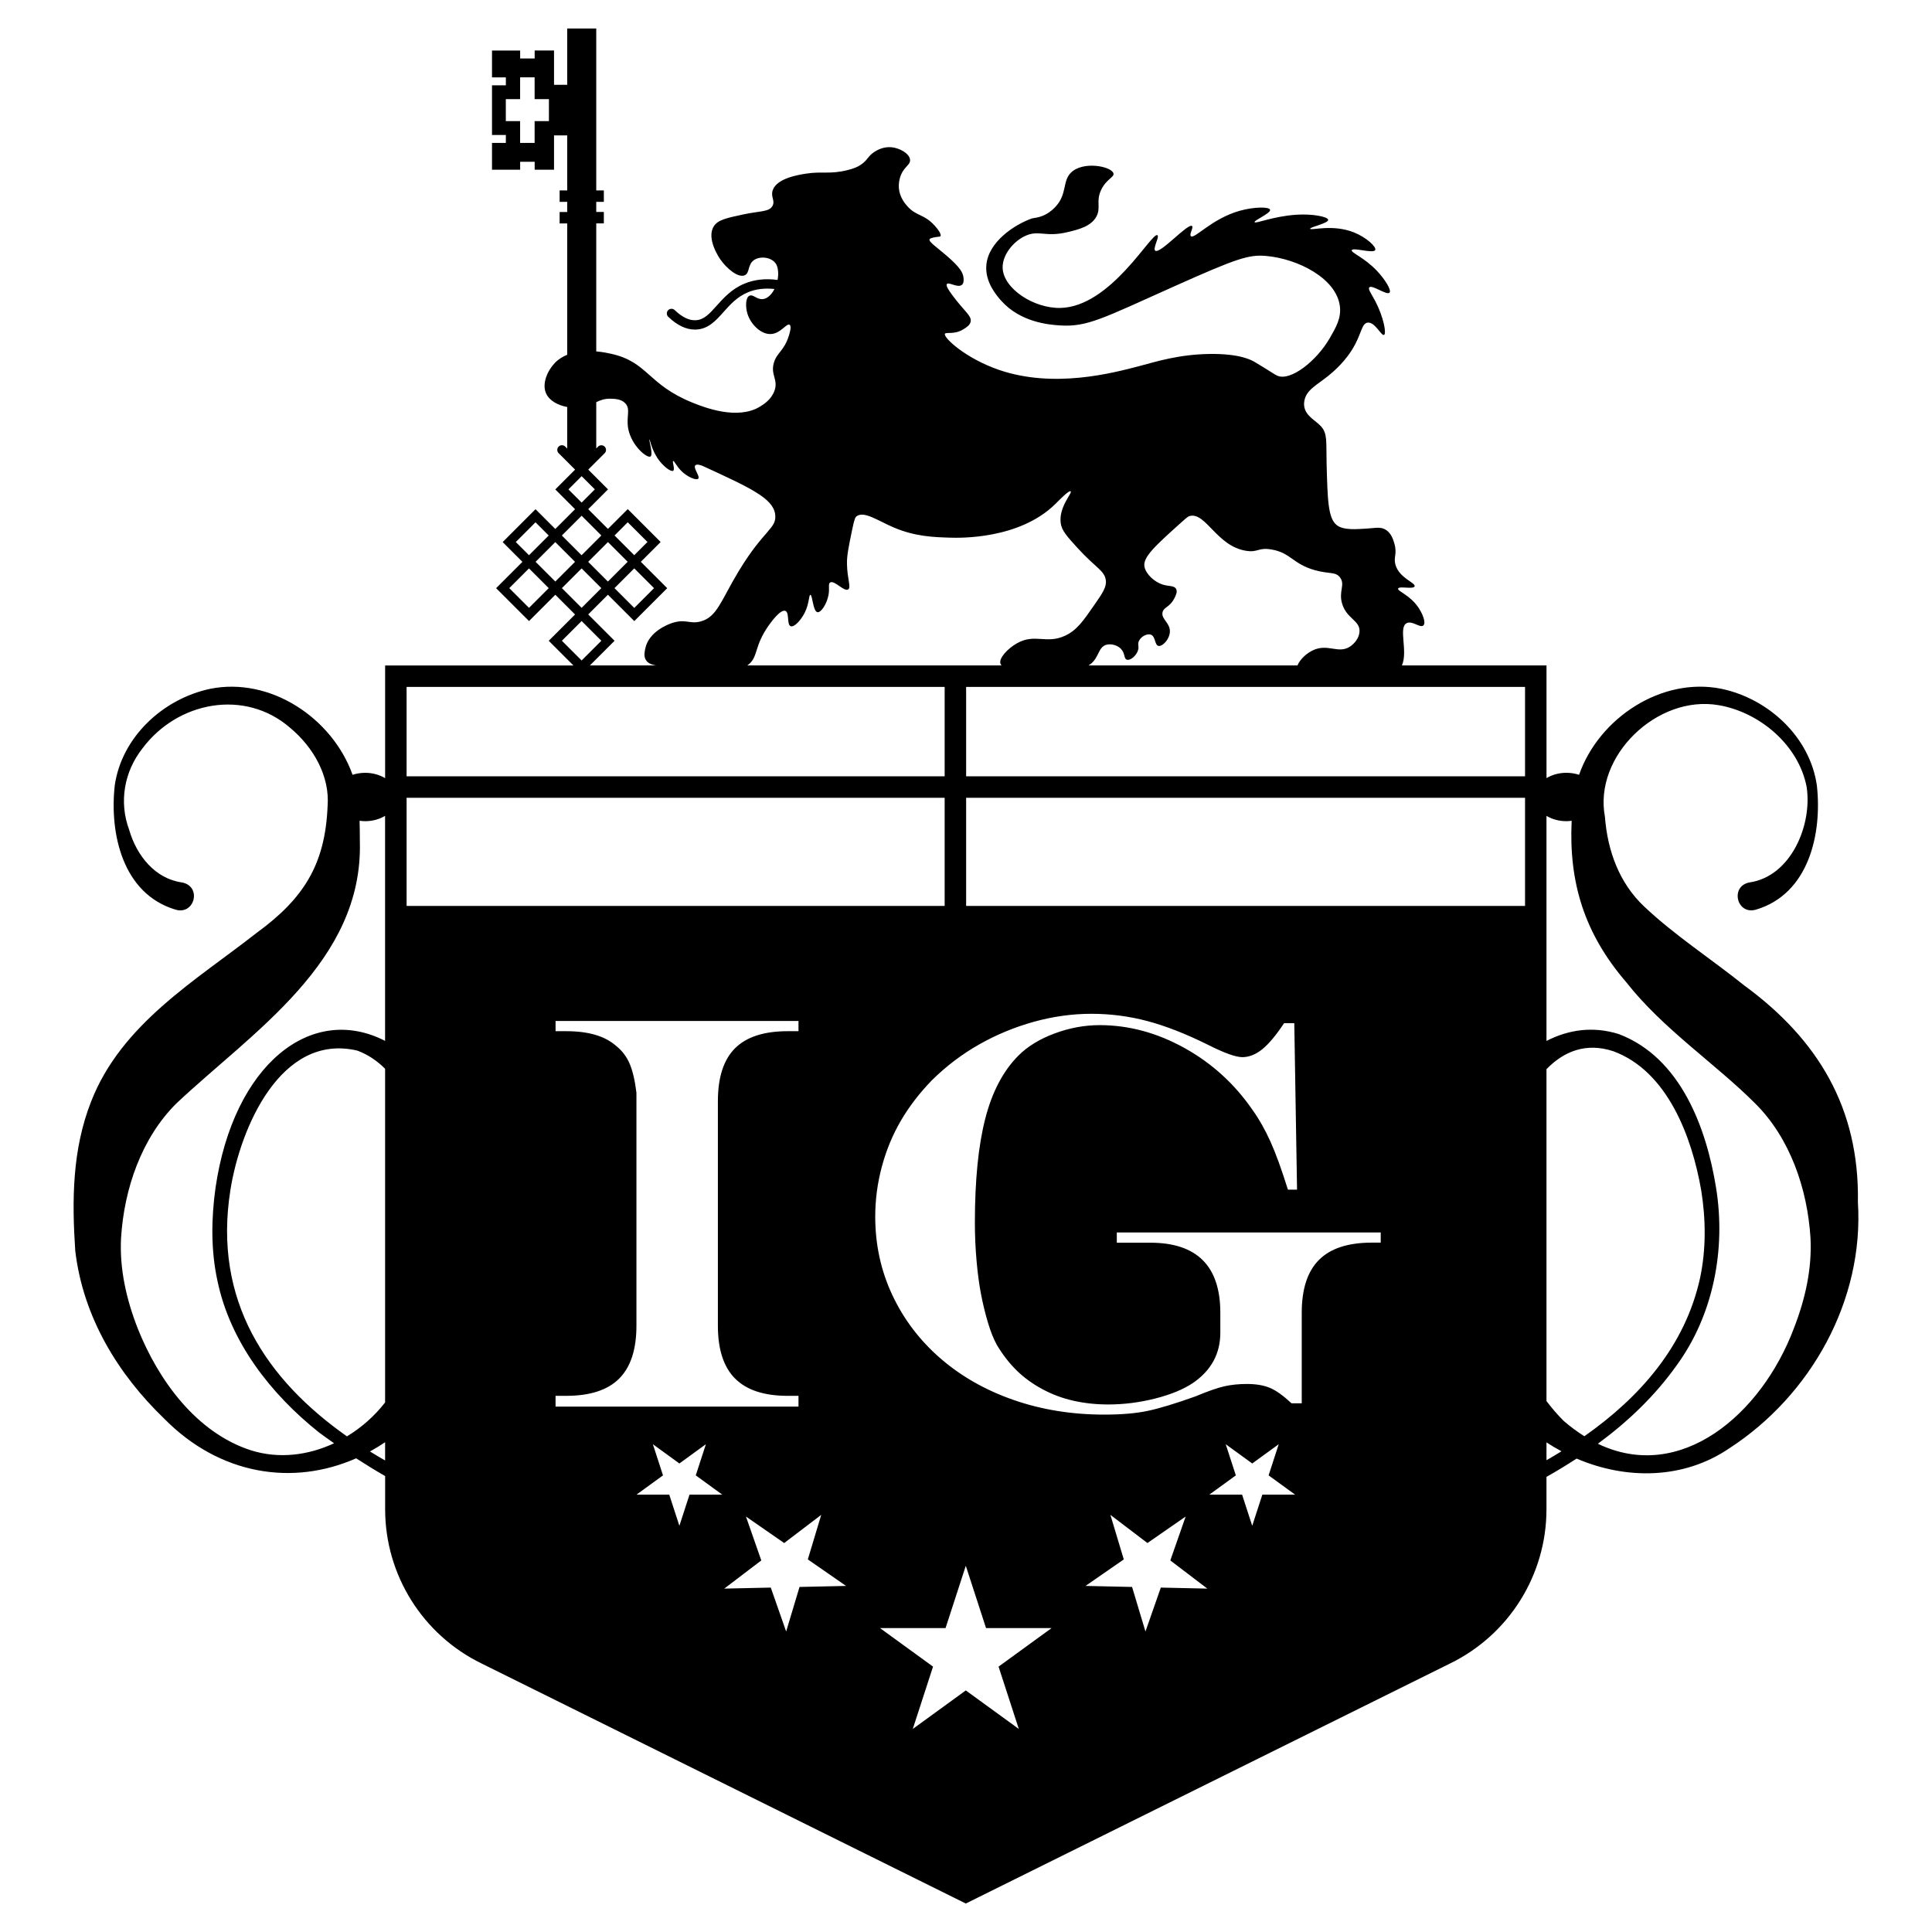 <svg xmlns="http://www.w3.org/2000/svg" fill="#000000" id="IG-blason-preloader" viewBox="0 0 1000 1000"><path d="m961.65,622.08c.78-48.7-20.82-84.13-58.67-111.89-17.64-14.14-36.02-25.94-51.98-40.99-12.86-12.14-18.94-28.78-20.29-46.43-5.96-31.5,27.11-63.24,58.8-57.78,21.18,3.56,41.5,20.62,45.62,42.4,2.95,19.74-8.15,46.28-29.62,49.36-10.12,1.9-6.66,16.9,3.31,14.1,27.48-8.11,34.36-39.37,31.59-64.28-3.56-25.02-24.88-44.83-49.34-50.04-31.05-6.31-63.48,15.16-73.74,44.5-2.02-.66-4.24-1.03-6.58-1.03-3.9,0-7.45,1.06-10.28,2.75v-58.32h-74.83c3.24-7.52-2.01-19.69,2.49-21.9,2.92-1.44,7,2.76,8.62,1.18,1.48-1.44-.48-6.34-2.96-9.79-4.38-6.09-10.58-7.95-10.13-9.28.49-1.44,7.87.54,8.54-1.14.73-1.82-7.91-4.19-9.91-11.16-1.14-3.99,1.02-5.57-.57-10.99-.58-1.98-1.54-5.25-4.33-7.06-2.78-1.81-5.54-.95-10.04-.69-4.99.29-11.9.99-15.46-1.81-4.5-3.54-4.75-12.97-5.24-31.82-.3-11.32.57-15.52-2.96-19.36-2.89-3.14-8.03-5.29-8.65-10.48-.15-1.23.01-2.18.11-2.73,1.04-5.75,6.66-8.18,12.64-13.09,2.32-1.91,9.03-7.42,13.55-15.94,3.4-6.41,3.66-10.92,6.47-11.37,3.81-.6,7.19,7.06,8.56,6.36,1.37-.7-.25-9.26-4.44-17.31-2.02-3.87-3.98-6.38-3.19-7.29,1.39-1.59,9.07,4.27,10.48,2.73,1.14-1.25-2.34-6.91-6.6-11.39-6.59-6.91-13.42-9.29-12.95-10.59.58-1.61,11.24,1.92,12.15-.11.71-1.59-4.5-6.49-11.04-9.11-11.11-4.44-22.41-.81-22.63-1.88-.19-.91,9.43-2.8,9.31-4.61-.11-1.64-8.21-3.22-16.57-2.65-12.08.83-21.12,4.81-21.52,3.84-.4-.95,8.54-4.65,8.03-6.43-.45-1.57-8.25-1.56-15.71.54-14.53,4.08-23.44,14.84-25.28,13.15-1.02-.94,1.51-4.51.58-5.26-2.06-1.66-16.51,14.63-19.03,12.77-1.44-1.06,2.27-7.15,1.14-8-2.83-2.13-24,37.15-50.33,37.63-13.69.25-29.41-9.97-29.8-20.67-.25-6.7,5.51-13.8,11.78-16.65,6.96-3.17,10.28.84,21.78-1.91,5.62-1.34,12.28-2.94,15.03-8.2,2.39-4.59-.42-7.69,2.39-13.66,2.66-5.65,6.9-6.53,6.38-8.54-.97-3.71-16.03-6.64-22.17-.23-4.28,4.46-1.78,10.91-7.77,17.42-.7.76-2.55,2.74-5.56,4.24-3.19,1.59-6.03,1.62-6.82,1.91-8.91,3.18-22.4,12.01-23.48,24.08-.79,8.85,5.41,15.88,7.6,18.36,9.99,11.32,24.9,12.53,30.32,12.89,14.27.95,22.17-3.58,59.18-20.15,32.67-14.63,38.79-16.6,47.74-15.8,16.48,1.47,36.52,11.67,38.17,26.22.68,6.04-2.03,10.74-5.27,16.34-6.87,11.89-20.29,22.38-27.1,19.44-1.55-.67-3.37-2.13-11.7-7.09-1.83-1.09-7.85-4.4-23.4-4.18-15.99.22-27.65,3.98-36.21,6.23-14.2,3.74-44.43,11.69-72.67,2.05-17.33-5.91-28.98-16.77-28.1-18.7.49-1.06,4.78.57,9.48-2.31,1.62-.99,3.47-2.13,3.84-4.01.61-3.08-3.32-5.27-9.65-13.92-1.82-2.48-3.3-4.76-2.65-5.55.97-1.18,5.68,2.19,7.77.43,1.07-.9.92-2.69.85-3.5-.24-2.88-1.93-5.7-8.8-11.61-5.29-4.55-9.36-7.24-8.8-8.45.31-.67,2.08-.96,3.53-1.2,1.38-.22,1.85-.09,2.11-.43.63-.83-1.04-3.33-3.02-5.49-5.57-6.12-9.43-4.74-14.12-10.02-1.11-1.25-4.01-4.6-4.38-9.42-.19-2.45.33-4.53.68-5.64,1.73-5.43,5.29-6.09,5.12-8.88-.19-3.28-5.33-6.17-9.62-6.58-4.27-.41-7.64,1.64-8.65,2.28-3.69,2.32-3.54,4.34-7.29,6.83-1.57,1.05-3.39,1.88-6.83,2.73-9.19,2.28-13.06.52-21.41,1.82-3.99.62-15.23,2.37-17.31,8.65-1.14,3.43,1.41,5.35-.11,8.08-1.77,3.17-6.27,2.48-15.37,4.44-8.64,1.86-12.95,2.79-15.03,6.15-3.89,6.28,2.72,16.08,3.42,17.08,3.18,4.6,9.21,9.75,12.64,8.2,2.7-1.22,1.37-5.51,4.78-7.86,3.08-2.13,8.48-1.58,10.93,1.37,1.12,1.35,1.33,2.85,1.48,3.99.2,1.58.11,3.26-.21,4.92-6.28-.83-12.02-.21-17.12,1.91-6.66,2.77-10.79,7.4-14.44,11.47-3.62,4.05-6.48,7.25-10.73,7.48-3.43.23-7.12-1.58-10.95-5.25-.96-.92-2.49-.89-3.41.07-.92.96-.89,2.49.07,3.41,4.58,4.39,9.21,6.61,13.79,6.61.25,0,.51,0,.76-.02,6.24-.34,10.04-4.58,14.06-9.08,3.46-3.87,7.04-7.88,12.7-10.23,4.03-1.68,8.62-2.21,13.66-1.68-1.41,2.77-3.48,4.86-5.82,5.21-3.3.48-5.14-2.68-7.17-1.71-2,.95-2.06,5.75-1.02,9.22,1.64,5.46,7.01,10.95,12.3,10.59,5-.34,8.06-5.78,9.56-4.78,1.08.72.13,3.93-.34,5.47-2.5,8.19-6.35,8.86-7.86,14.35-1.72,6.26,2.44,8.53.34,14.35-1.68,4.65-5.75,7.12-7.52,8.2-11.65,7.08-28.76.41-34.84-2.05-23.43-9.47-22.94-20.96-42.01-25.28-1.31-.3-4.24-.95-7.86-1.27v-66.25h3.93v-5.92h-3.93v-5.24h3.93v-5.92h-3.93V14.75h-15.03v29.15h-6.83v-17.76h-10.02v4.12h-7.51v-4.11h0s-14.57,0-14.57,0v13.89h7.17v4.11h-7.17v25.71h7.17v4.11h-7.17v13.88h14.57v-4.11h7.51v4.11h10.02v-17.76h6.83v28.47h-3.93v5.92h3.93v5.24h-3.93v5.92h3.93v67.99c-2.38.96-4.61,2.33-6.49,4.31-3.71,3.92-6.73,10.64-4.44,15.71,1.71,3.77,6.13,6.13,10.93,7.02v21.51l-1.03-1.03c-.94-.94-2.47-.94-3.41,0-.94.94-.94,2.47,0,3.41l8.52,8.52-10.25,10.25,10.23,10.23-10.23,10.23-10.23-10.23-17.01,17.02,10.23,10.23-13.62,13.62,17.03,17.03,13.62-13.62,10.21,10.21-13.62,13.62,12.78,12.78h-97.47v58.32c-2.84-1.7-6.38-2.76-10.29-2.76-2.33,0-4.55.37-6.56,1.02-10.49-29.39-42.55-50.79-73.76-44.49-24.47,5.22-45.78,25.02-49.34,50.04-2.74,24.83,4.03,55.96,31.32,64.2,9.98,3.16,13.96-11.94,3.58-14.01-13.97-1.91-23.55-13.84-27.44-27.27-5.34-14.37-2.57-30.1,6.82-42.04,18.08-24.35,53.04-31.15,76.52-10.73,12.32,10.28,20.53,25.23,19.38,40.4-1.23,30.55-12.55,48.1-36.82,65.79-31.34,24.57-69.97,47.04-85.61,87.29-9.78,24.9-9.93,51.05-8.19,77.17,4.05,34.29,22.04,63.84,46.19,87.06,28.55,28.91,66.28,34.91,99.2,20.38,4.92,3.19,9.92,6.26,15.01,9.19v17.16c0,34,19.4,65.01,49.97,79.88l250.58,124.21,250.58-124.21c30.57-14.87,49.97-45.88,49.97-79.88v-16.74c5.3-2.99,10.51-6.15,15.6-9.47,25.58,10.96,55.29,10.89,79.15-5.39,42.08-27.34,69.71-76.49,66.44-127.47ZM284.12,62.69h-7.4v11.27h-7.51v-11.27h-7.4v-11.39h7.4v-11.27h7.51v11.27h7.4v11.39Zm-84.79,693.25c-2.65-1.52-5.27-3.08-7.84-4.67,2.66-1.45,5.27-3.04,7.84-4.78v9.45Zm0-30.04c-5.41,6.98-12.16,12.97-19.75,17.56-41.67-29.34-69.37-70.23-60.34-127.39,5.08-32.26,26.11-81.58,65.7-72.28,5.63,2.09,10.35,5.37,14.39,9.41v172.7Zm0-187.14c-38.26-19.63-78.51,12.3-87.79,76.13-2.19,15.82-2.44,32.15,1,48,6.61,31.81,27.6,58.6,52.46,78.45,2.59,1.98,5.28,3.81,7.92,5.69-13.39,6.26-28.59,8.2-43.01,3.66-28.31-9.14-47.91-36.27-58.58-62.98-6.05-15.44-9.48-31.17-8.68-46.81,1.56-25.58,10.63-51.93,28.71-69.83,39.3-36.98,96.62-73.29,94.9-135.47,0-3.6-.04-7.19-.14-10.78.95.13,1.91.22,2.91.22,3.91,0,7.45-1.06,10.29-2.76v116.47Zm380.91-202.87c2.2,2.31,1.38,5.01,2.99,5.55,1.77.6,4.91-1.93,5.81-4.87.67-2.17-.36-2.99.46-4.78,1.04-2.28,4.1-3.98,6.15-3.3,2.49.82,1.93,5.36,3.95,5.83,1.99.46,5.66-3.21,5.92-7.19.31-4.79-4.73-6.69-3.76-10.33.71-2.66,3.62-2.44,5.98-6.92.74-1.4,1.85-3.5,1.02-5.04-.98-1.82-3.76-1.29-6.83-2.22-4.26-1.29-8.8-5.34-9.56-9.31-.94-4.93,5.72-10.91,19.04-22.89,3.27-2.94,3.71-3.16,4.35-3.33,8.38-2.16,14.01,15.67,29.29,18.02,6.25.96,6.1-1.9,13.15-.68,9.89,1.7,10.89,7.45,22.29,10.67,7.53,2.13,10.83.68,13.15,3.84,2.79,3.81-.97,7.16,1.11,13.75,2.4,7.58,9.08,8.41,8.94,14.03-.08,3.37-2.58,6.44-5.01,8-5.8,3.71-10.95-1.35-18.21,1.48-4.1,1.6-7.73,5.23-8.89,8.23h-108.16c.4-.24.8-.51,1.2-.83,4.3-3.44,3.83-8.85,8.2-9.91,2.42-.59,5.59.27,7.43,2.19Zm-173.72-19.7c2.2.89.61,7.18,2.76,7.94,1.86.66,5.35-3.21,7.26-7.03,2.4-4.82,2.08-9.16,2.9-9.2,1.16-.05,1.3,8.59,3.7,8.97,1.83.29,4.84-4.28,5.69-8.88.68-3.67-.32-5.73.84-6.48,2.17-1.41,7.13,4.85,9.32,3.58,1.7-.99-.46-5.27-.6-13.26-.07-4.26.83-8.67,2.65-17.48,1.22-5.91,1.64-6.64,2.39-7.17,3.9-2.78,10.9,2.3,19.1,5.81,11.11,4.75,20.78,5.04,29.24,5.3,4.5.14,35.76,1.08,54.56-17.51,1.77-1.75,6.97-7.18,7.86-6.49,1.05.81-6.44,8.23-5.12,16.74.56,3.64,3.23,6.63,8.54,12.47,9.65,10.61,14.15,11.78,14.77,16.91.43,3.54-1.79,6.69-6.15,12.98-5.6,8.08-8.91,12.84-14.89,15.63-9.83,4.58-15.66-1.38-25.08,4.01-4.64,2.66-9.47,7.69-8.4,10.56.13.35.34.63.63.85h-131.71c.29-.19.58-.4.88-.66,4.82-4.1,2.64-9.3,10.25-20.09,1.28-1.81,6.15-8.48,8.6-7.49Zm-112.3-62.88l6.84-6.84,6.83,6.83-6.84,6.84-6.83-6.83Zm6.83,13.64l10.21,10.21-10.23,10.23-10.21-10.21,10.23-10.23Zm27.24,20.42l-10.21-10.21,6.84-6.84,10.21,10.21-6.84,6.84Zm0,6.82l10.24,10.24-10.23,10.23-10.24-10.24,10.23-10.23Zm-3.41-3.41l-10.23,10.23-10.21-10.21,10.23-10.23,10.21,10.21Zm-57.9-10.23l10.2-10.2,6.83,6.83-10.2,10.2-6.83-6.82Zm6.83,34.07l-10.21-10.21,10.21-10.21,10.21,10.21-10.21,10.21Zm3.41-23.83l10.2-10.2,10.21,10.21-10.2,10.2-10.21-10.21Zm13.62,13.62l10.2-10.2,10.21,10.21-10.2,10.2-10.21-10.21Zm10.21,17.03l10.21,10.21-10.21,10.21-10.21-10.21,10.21-10.21Zm17.03,10.21l-13.62-13.62,10.2-10.2,13.65,13.65,17.04-17.04-13.65-13.65,10.25-10.25-17.03-17.03-10.25,10.25-10.21-10.21,10.25-10.25-10.23-10.23,8.49-8.49c.94-.94.94-2.47,0-3.41-.94-.94-2.47-.94-3.41,0l-.94.94v-23.95c2.09-1.01,4.22-1.88,7.52-1.79,2.09.06,5.42.15,7.52,2.39,2.92,3.12.3,7.06,1.54,13.29,1.73,8.72,9.68,15.21,11.44,14.26,1.64-.88-.9-8.79-.51-8.88.32-.08,1.13,6.11,5.47,11.44,2.41,2.97,5.77,5.5,6.83,4.78,1.1-.75-.64-4.75,0-5.02.53-.22,1.67,2.55,4.11,5.02,3.26,3.3,7.92,5.15,8.88,4.1,1.08-1.18-2.78-5.52-1.54-6.89.83-.91,3.36.09,4.1.43,24.07,11.07,36.12,16.57,37.23,24.85,1.01,7.5-5.57,7.56-18.79,29.38-9.26,15.29-11.23,23.84-19.73,26.13-5.78,1.56-7.89-1.59-15.12.92-1.51.52-11.73,4.24-13.57,13.09-.4,1.92-.79,3.82.14,5.64.91,1.76,2.67,2.67,5.51,3.13h-34.32l12.78-12.78Zm-107.62,23.9h278.49v46.27H210.45v-46.27Zm0,113.35v-55.96h278.49v55.96H210.45Zm77.1,253.58h5.57c12.29,0,21.41-2.98,27.36-8.93,5.95-5.95,8.93-15.07,8.93-27.36v-120.59c-.76-6.29-1.93-11.29-3.5-15-1.57-3.71-3.93-6.81-7.07-9.29-5.72-5.05-14.29-7.57-25.72-7.57h-5.57v-5.29h125.74v5.29h-5.57c-12.29,0-21.39,2.95-27.29,8.86-5.91,5.91-8.86,15.05-8.86,27.43v116.17c0,12.29,2.98,21.41,8.93,27.36,5.95,5.95,15.02,8.93,27.22,8.93h5.57v5.57h-125.74v-5.57Zm69.33,51.14l-5.24,16.13-5.24-16.13h-16.96l13.72-9.97-5.24-16.13,13.72,9.97,13.72-9.97-5.24,16.13,13.72,9.97h-16.96Zm56.95,47.78l-6.93,23.06-7.95-22.73-24.08.53,19.17-14.58-7.95-22.73,19.79,13.72,19.17-14.58-6.93,23.06,19.79,13.72-24.08.53Zm113.5,73.5l-27.44-19.94-27.44,19.94,10.48-32.26-27.44-19.94h33.92l10.48-32.26,10.48,32.26h33.92l-27.44,19.94,10.48,32.26Zm73.5-73.17l-7.95,22.73-6.93-23.06-24.08-.53,19.79-13.72-6.93-23.06,19.17,14.58,19.79-13.72-7.95,22.73,19.17,14.58-24.08-.53Zm52.55-48.11l-5.24,16.13-5.24-16.13h-16.96l13.72-9.97-5.24-16.13,13.72,9.97,13.72-9.97-5.24,16.13,13.72,9.97h-16.96Zm61.25-130.44h-4.57c-12.29,0-21.41,2.98-27.36,8.93-5.95,5.95-8.93,15.07-8.93,27.36v46.87h-5.29c-4.29-4-8.03-6.67-11.22-8-3.2-1.33-7.17-2-11.93-2-4.2,0-8.07.4-11.65,1.21-3.57.81-8.55,2.55-14.93,5.22-10.38,3.72-18.63,6.22-24.72,7.5-6.1,1.29-13.57,1.93-22.43,1.93-16.77,0-32.42-2.52-46.94-7.57-14.53-5.05-27.15-12.22-37.86-21.5-10.72-9.29-19.03-20.22-24.93-32.79-5.91-12.57-8.86-26.1-8.86-40.58,0-8.76,1.14-17.41,3.43-25.93s5.57-16.46,9.86-23.79c4.29-7.33,9.62-14.29,16-20.86,7.43-7.33,15.59-13.53,24.5-18.58,8.91-5.05,18.34-8.95,28.29-11.72,9.95-2.76,19.88-4.14,29.79-4.14s19.59,1.26,29.08,3.79c9.48,2.52,19.88,6.6,31.22,12.22,8.48,4.29,14.43,6.43,17.86,6.43s6.98-1.38,10.36-4.14c3.38-2.76,7.12-7.24,11.22-13.43h5.29l1.43,86.16h-4.72c-3.24-10.38-6.24-18.65-9-24.79-2.77-6.14-5.81-11.55-9.14-16.22-9.34-13.62-21.13-24.39-35.36-32.29-14.24-7.91-28.89-11.86-43.94-11.86-7.81,0-15.57,1.43-23.29,4.29-7.72,2.86-13.96,6.67-18.72,11.43-7.91,7.91-13.65,18.81-17.22,32.72-3.57,13.91-5.36,31.86-5.36,53.87,0,6.57.29,13.1.86,19.58.57,6.48,1.33,12.22,2.29,17.22.95,5,2.14,9.91,3.57,14.72,1.43,4.81,3,8.74,4.72,11.79,2.95,4.95,6.31,9.29,10.07,13,3.76,3.72,8.19,6.95,13.29,9.72,5.09,2.76,10.5,4.79,16.22,6.07,5.72,1.29,11.72,1.93,18,1.93,8.09,0,16.19-1.02,24.29-3.07,8.09-2.05,14.62-4.74,19.58-8.07,9.43-6.48,14.15-15.15,14.15-26.01v-10.29c0-24.2-12.1-36.29-36.29-36.29h-17.29v-5.29h136.6v5.29Zm74.72-174.28h-289.29v-55.96h289.29v55.96Zm0-67.08h-289.29v-46.27h289.29v46.27Zm11.1,353.98v-9.23c2.52,1.66,5.11,3.18,7.77,4.61-2.56,1.58-5.15,3.13-7.77,4.62Zm8.89-20.37c-3.26-3.2-6.16-6.67-8.89-10.24v-171.78c8.83-9.11,20.34-14.01,34.6-9.29,28,10.32,40.64,44.18,45.48,71.94,2.42,15.06,2.56,30.5-.55,45.28-7.69,35.24-31.05,61.78-59.92,82.05-3.58-2.25-7.16-4.85-10.72-7.95Zm119.09-47.72c-16.8,44.44-58.64,80.15-101.39,59.57,15.47-11.38,29.43-24.64,40.72-40.49,19.13-26.16,25.59-60.22,20.48-91.9-4.98-31.05-18.3-67.38-50.22-79.61-13.44-4.26-26.14-2.36-37.57,3.5v-116.49c2.84,1.7,6.38,2.75,10.28,2.75.94,0,1.85-.1,2.75-.21-1.51,31.9,6.53,58.33,28.27,83.58,18.94,24.17,46.36,42.31,66.65,62.66,18.09,17.9,27.14,44.25,28.71,69.83.79,15.64-2.63,31.37-8.68,46.81Z"/></svg>